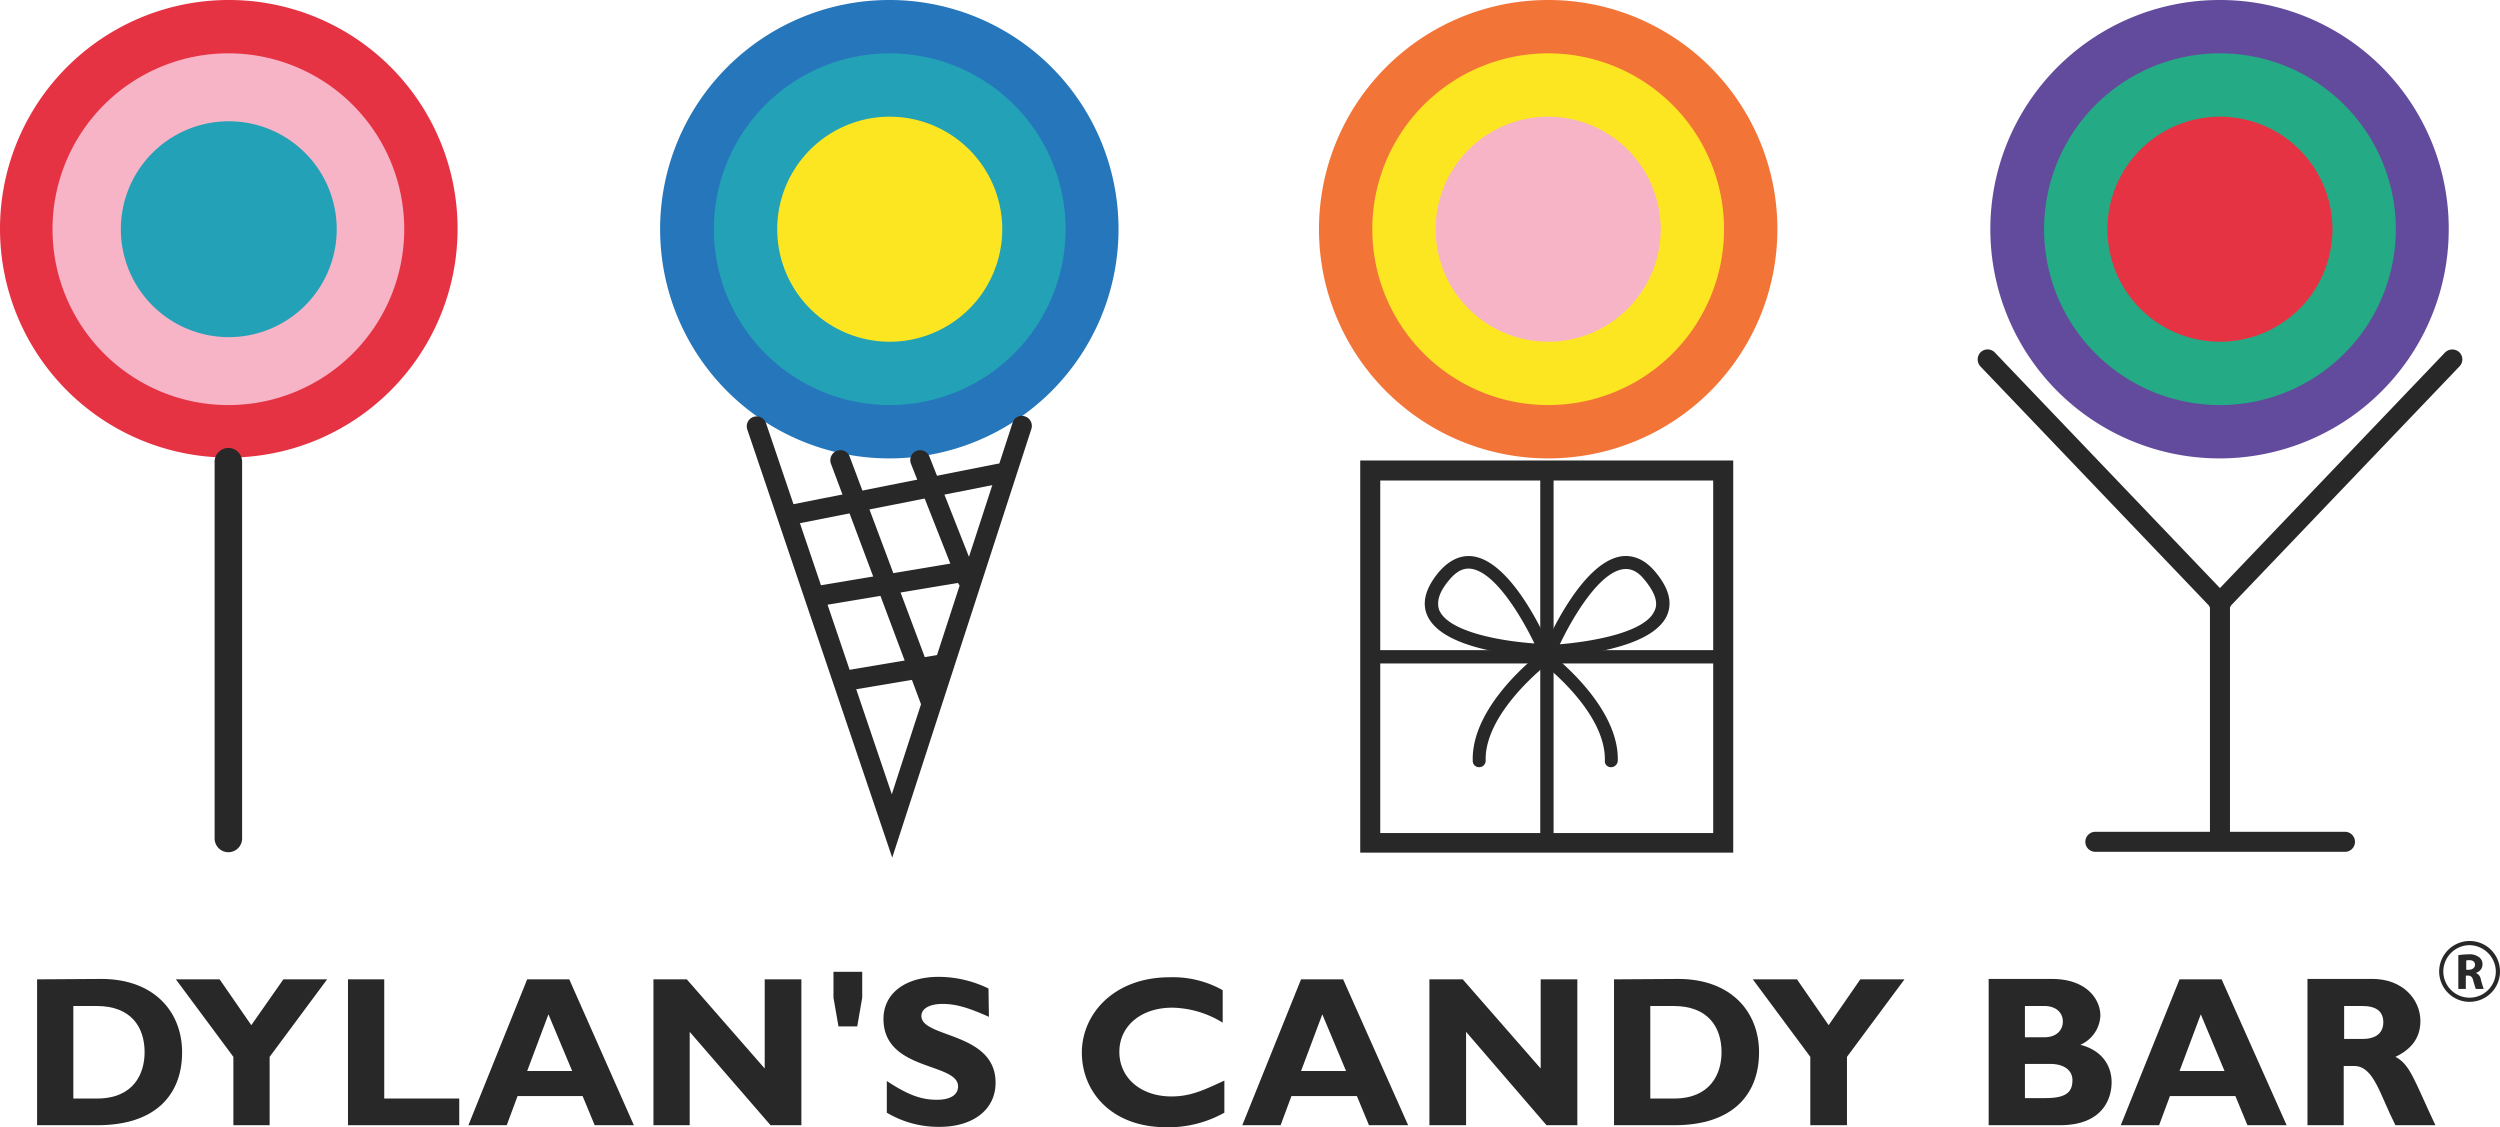 <svg xmlns="http://www.w3.org/2000/svg" width="437" height="197.047" viewBox="0 0 437 197.047">
  <g id="Layer_x0020_1" transform="translate(-20.2 -186.2)">
    <path id="Path_5" data-name="Path 5" d="M100.184,226.265A39.992,39.992,0,1,1,60.192,186.2,39.965,39.965,0,0,1,100.184,226.265Z" fill="#e63344"/>
    <path id="Path_6" data-name="Path 6" d="M94.282,229.741A30.741,30.741,0,1,1,63.541,199,30.747,30.747,0,0,1,94.282,229.741Z" transform="translate(-3.421 -3.476)" fill="#f7b4c7"/>
    <path id="Path_7" data-name="Path 7" d="M86.934,234.167A18.867,18.867,0,1,1,68.067,215.3,18.871,18.871,0,0,1,86.934,234.167Z" transform="translate(-7.875 -7.902)" fill="#23a1b6"/>
    <path id="Path_8" data-name="Path 8" d="M71.7,296.1v65.852a2.4,2.4,0,0,0,4.808,0V296.1a2.4,2.4,0,0,0-4.808,0Z" transform="translate(-13.985 -29.191)" fill="#292828"/>
    <path id="Path_9" data-name="Path 9" d="M258.73,226.265A40.065,40.065,0,1,1,218.665,186.2,40.042,40.042,0,0,1,258.73,226.265Z" transform="translate(-43.013)" fill="#2676bb"/>
    <path id="Path_10" data-name="Path 10" d="M252.982,229.741A30.741,30.741,0,1,1,222.241,199,30.747,30.747,0,0,1,252.982,229.741Z" transform="translate(-46.516 -3.476)" fill="#23a1b6"/>
    <path id="Path_11" data-name="Path 11" d="M246.037,233.868A19.668,19.668,0,1,1,226.368,214.2,19.679,19.679,0,0,1,246.037,233.868Z" transform="translate(-50.643 -7.603)" fill="#fce622"/>
    <path id="Path_12" data-name="Path 12" d="M245.872,287.159s-18.357,56.382-21.125,64.978l-22-64.905a1.728,1.728,0,0,0-3.278,1.093l25.35,74.885,24.33-74.958a1.752,1.752,0,0,0-1.166-2.185,1.662,1.662,0,0,0-2.113,1.093Z" transform="translate(-48.657 -27.094)" fill="#292828"/>
    <path id="Path_13" data-name="Path 13" d="M239.075,343.292l-16.026,2.7a1.772,1.772,0,0,0,.583,3.5l16.026-2.7a1.8,1.8,0,0,0,1.457-2.04A1.842,1.842,0,0,0,239.075,343.292Z" transform="translate(-54.682 -42.652)" fill="#292828"/>
    <path id="Path_14" data-name="Path 14" d="M242.127,320.792l-25.277,4.225a1.772,1.772,0,0,0,.583,3.5l25.277-4.225a1.8,1.8,0,0,0,1.457-2.04A1.842,1.842,0,0,0,242.127,320.792Z" transform="translate(-52.998 -36.542)" fill="#292828"/>
    <path id="Path_15" data-name="Path 15" d="M245.534,297.484l-36.059,7.139a1.743,1.743,0,0,0,.656,3.424l36.059-7.139a1.788,1.788,0,0,0,1.384-2.04A1.7,1.7,0,0,0,245.534,297.484Z" transform="translate(-51.015 -30.207)" fill="#292828"/>
    <path id="Path_16" data-name="Path 16" d="M239.7,294.352a1.744,1.744,0,0,0-.947,2.258l8.159,20.688a1.732,1.732,0,1,0,3.205-1.311L241.957,295.3A1.744,1.744,0,0,0,239.7,294.352Z" transform="translate(-59.312 -29.333)" fill="#292828"/>
    <path id="Path_17" data-name="Path 17" d="M220.576,294.352a1.752,1.752,0,0,0-1.02,2.258l15.662,41.813a1.752,1.752,0,1,0,3.278-1.238l-15.662-41.813A1.7,1.7,0,0,0,220.576,294.352Z" transform="translate(-54.102 -29.334)" fill="#292828"/>
    <path id="Path_18" data-name="Path 18" d="M416.83,226.265A40.065,40.065,0,1,1,376.765,186.2,40.027,40.027,0,0,1,416.83,226.265Z" transform="translate(-85.944)" fill="#f37437"/>
    <path id="Path_19" data-name="Path 19" d="M410.982,229.741A30.741,30.741,0,1,1,380.241,199,30.747,30.747,0,0,1,410.982,229.741Z" transform="translate(-89.42 -3.476)" fill="#fce622"/>
    <path id="Path_20" data-name="Path 20" d="M404.037,233.868A19.668,19.668,0,1,1,384.368,214.2,19.679,19.679,0,0,1,404.037,233.868Z" transform="translate(-93.547 -7.603)" fill="#f7b4c7"/>
    <path id="Path_21" data-name="Path 21" d="M408.3,361.824H350.1V300.2h58.2Zm1.748-65.124H346.6v68.548h65.2V296.7Z" transform="translate(-88.632 -30.006)" fill="#292828"/>
    <path id="Path_22" data-name="Path 22" d="M389.8,298.966V362.56a1.166,1.166,0,0,0,2.331,0V298.966a1.166,1.166,0,0,0-2.331,0Z" transform="translate(-100.363 -30.304)" fill="#292828"/>
    <path id="Path_23" data-name="Path 23" d="M350.566,342.2a1.166,1.166,0,0,0,0,2.331h60.243a1.166,1.166,0,0,0,0-2.331Z" transform="translate(-89.393 -42.361)" fill="#292828"/>
    <path id="Path_24" data-name="Path 24" d="M364.646,329.15a3.139,3.139,0,0,1-.219-1.238c0-1.238.656-2.622,2.04-4.225,1.238-1.457,2.477-2.04,3.788-1.821,4.225.656,8.814,8.523,11,13.039-5.391-.364-14.861-1.894-16.609-5.755Zm0-6.847c-2.4,2.841-3.132,5.463-2.113,7.722,2.841,6.483,18.576,7.212,20.4,7.285l1.748.073-.656-1.6c-.656-1.53-6.556-15.079-13.476-16.1q-3.169-.437-5.9,2.622Z" transform="translate(-92.837 -36.231)" fill="#292828"/>
    <path id="Path_25" data-name="Path 25" d="M385.472,342.7c-.51.364-12.165,9.251-11.874,18.94a1.092,1.092,0,0,0,1.166,1.093,1.137,1.137,0,0,0,1.093-1.166c-.219-8.45,10.927-16.973,11-17.046a1.15,1.15,0,0,0,.219-1.6,1.09,1.09,0,0,0-1.6-.219Z" transform="translate(-95.962 -42.428)" fill="#292828"/>
    <path id="Path_26" data-name="Path 26" d="M389.815,342.934a1.15,1.15,0,0,0,.219,1.6c.146.073,11.218,8.523,11,17.046a1.052,1.052,0,0,0,1.093,1.166,1.187,1.187,0,0,0,1.166-1.093c.291-9.616-11.364-18.5-11.874-18.94A1.15,1.15,0,0,0,389.815,342.934Z" transform="translate(-100.305 -42.439)" fill="#292828"/>
    <path id="Path_27" data-name="Path 27" d="M404.223,321.938c1.384-.219,2.622.364,3.788,1.821,1.311,1.6,2.04,2.987,2.04,4.225a2.574,2.574,0,0,1-.291,1.238c-1.675,3.861-11.291,5.391-16.536,5.828C395.409,330.461,400,322.593,404.223,321.938Zm-.291-2.258c-6.92,1.093-12.821,14.569-13.476,16.1l-.656,1.6,1.748-.073c1.748-.073,17.483-.874,20.4-7.285,1.02-2.331.291-4.881-2.113-7.722q-2.622-3.06-5.9-2.622Z" transform="translate(-100.363 -36.231)" fill="#292828"/>
    <path id="Path_28" data-name="Path 28" d="M577.93,226.265A40.065,40.065,0,1,1,537.865,186.2,39.98,39.98,0,0,1,577.93,226.265Z" transform="translate(-129.69)" fill="#624b9c"/>
    <path id="Path_29" data-name="Path 29" d="M572.182,229.741A30.741,30.741,0,1,1,541.441,199,30.747,30.747,0,0,1,572.182,229.741Z" transform="translate(-133.193 -3.476)" fill="#24aa84"/>
    <path id="Path_30" data-name="Path 30" d="M565.237,233.868A19.668,19.668,0,1,1,545.568,214.2,19.679,19.679,0,0,1,565.237,233.868Z" transform="translate(-137.32 -7.603)" fill="#e63344"/>
    <path id="Path_31" data-name="Path 31" d="M550.5,330.348v40.721a1.748,1.748,0,1,0,3.5,0V330.348a1.748,1.748,0,0,0-3.5,0Z" transform="translate(-144 -38.668)" fill="#292828"/>
    <path id="Path_32" data-name="Path 32" d="M522.348,385.8a1.748,1.748,0,0,0,0,3.5h43.634a1.748,1.748,0,1,0,0-3.5Z" transform="translate(-135.881 -54.2)" fill="#292828"/>
    <path id="Path_33" data-name="Path 33" d="M591.541,270.6,550.82,313.217a1.752,1.752,0,1,0,2.55,2.4l40.721-42.615a1.739,1.739,0,0,0-.073-2.477,1.8,1.8,0,0,0-2.477.073Z" transform="translate(-143.956 -22.775)" fill="#292828"/>
    <path id="Path_34" data-name="Path 34" d="M495.3,270.52A1.8,1.8,0,0,0,495.23,273l40.721,42.615a1.752,1.752,0,1,0,2.55-2.4l-40.721-42.615a1.737,1.737,0,0,0-2.477-.073Z" transform="translate(-128.868 -22.766)" fill="#292828"/>
    <path id="Path_35" data-name="Path 35" d="M29.1,421.173v25.5H39.663c10.2,0,14.788-5.391,14.788-12.748,0-6.993-4.808-12.821-14.132-12.821l-11.218.073Zm6.338,4.662h4.079c6.046,0,8.377,3.715,8.377,8.086,0,3.715-1.894,8.086-8.3,8.086H35.438Z" transform="translate(-2.417 -63.786)" fill="#292828"/>
    <path id="Path_36" data-name="Path 36" d="M72.453,434.749,62.4,421.2h7.649l5.536,8.013,5.609-8.013h7.649L78.79,434.749V446.7H72.453Z" transform="translate(-11.459 -63.813)" fill="#292828"/>
    <path id="Path_37" data-name="Path 37" d="M123.15,446.7H103.7V421.2h6.338v20.834H123.15Z" transform="translate(-22.674 -63.813)" fill="#292828"/>
    <path id="Path_38" data-name="Path 38" d="M150.229,421.2h-7.357L132.6,446.7h6.7l1.894-5.1H152.56l2.113,5.1h6.847l-11.291-25.5Zm.51,16.026h-7.867l3.715-9.907Z" transform="translate(-30.522 -63.813)" fill="#292828"/>
    <path id="Path_39" data-name="Path 39" d="M202.86,446.7H197.47l-14.132-16.317V446.7H177V421.2h5.828l13.622,15.589V421.2h6.41Z" transform="translate(-42.578 -63.813)" fill="#292828"/>
    <path id="Path_40" data-name="Path 40" d="M224.352,428.943h-3.278l-.874-5.026V419.4h5.026v4.516Z" transform="translate(-54.309 -63.324)" fill="#292828"/>
    <path id="Path_41" data-name="Path 41" d="M250.63,427.593c-3.715-1.675-5.9-2.258-8.086-2.258-2.258,0-3.715.8-3.715,2.113,0,3.861,12.966,2.768,12.966,11.655,0,4.881-4.152,7.722-9.761,7.722a17.712,17.712,0,0,1-9.251-2.477v-5.536c3.642,2.4,5.973,3.278,8.741,3.278,2.4,0,3.715-.874,3.715-2.331,0-4.225-13.039-2.622-13.039-11.8,0-4.444,3.788-7.357,9.688-7.357a19.99,19.99,0,0,1,8.669,2.04l.073,4.954Z" transform="translate(-57.568 -63.65)" fill="#292828"/>
    <path id="Path_42" data-name="Path 42" d="M304.713,444.375a20.046,20.046,0,0,1-10.053,2.55c-9.907,0-14.86-6.41-14.86-13.039,0-6.775,5.609-13.185,15.37-13.185a17.777,17.777,0,0,1,9.251,2.258v5.682a17.285,17.285,0,0,0-8.814-2.622c-5.463,0-9.251,3.205-9.251,7.722,0,4.589,3.788,7.794,9.106,7.794,3.351,0,5.609-1.093,9.251-2.768v5.609Z" transform="translate(-70.493 -63.677)" fill="#292828"/>
    <path id="Path_43" data-name="Path 43" d="M335.929,421.2h-7.357L318.3,446.7H325l1.894-5.1h11.437l2.113,5.1h6.847l-11.364-25.5Zm.51,16.026h-7.867l3.715-9.907Z" transform="translate(-80.948 -63.813)" fill="#292828"/>
    <path id="Path_44" data-name="Path 44" d="M389.06,446.7H383.67L369.61,430.379V446.7H363.2V421.2h5.828l13.622,15.589V421.2h6.41Z" transform="translate(-93.14 -63.813)" fill="#292828"/>
    <path id="Path_45" data-name="Path 45" d="M407.5,421.173v25.5h10.563c10.2,0,14.788-5.391,14.788-12.748,0-6.993-4.808-12.821-14.132-12.821l-11.218.073Zm6.338,4.662h4.079c6.046,0,8.377,3.715,8.377,8.086,0,3.715-1.894,8.086-8.3,8.086h-4.152Z" transform="translate(-105.169 -63.786)" fill="#292828"/>
    <path id="Path_46" data-name="Path 46" d="M450.853,434.749,440.8,421.2h7.722l5.536,8.013,5.536-8.013h7.722l-10.053,13.549V446.7h-6.41Z" transform="translate(-114.212 -63.813)" fill="#292828"/>
    <path id="Path_47" data-name="Path 47" d="M503.738,435.961h4.444c2.258,0,3.861,1.02,3.861,2.841,0,2.185-1.238,3.132-4.735,3.132h-3.569ZM497.4,421.173v25.5h12.457c7.43,0,9.033-4.589,9.033-7.5,0-2.987-1.748-5.609-5.463-6.556a5.836,5.836,0,0,0,3.5-5.1c0-2.841-2.4-6.41-8.45-6.41H497.4Zm6.338,4.662h3.351c2.331,0,3.278,1.384,3.278,2.7,0,1.384-.947,2.768-3.278,2.768h-3.351v-5.463Z" transform="translate(-129.581 -63.786)" fill="#292828"/>
    <path id="Path_48" data-name="Path 48" d="M546.729,421.2h-7.357L529.1,446.7h6.7l1.894-5.1h11.437l2.113,5.1h6.847l-11.364-25.5Zm.51,16.026h-7.867l3.715-9.907Z" transform="translate(-138.189 -63.813)" fill="#292828"/>
    <path id="Path_49" data-name="Path 49" d="M573.9,421.173v25.5h6.338V436.325h1.821c3.424,0,4.444,4.881,7.212,10.344h6.993c-3.569-7.5-4.371-10.635-6.993-11.947,2.914-1.384,4.371-3.424,4.371-6.265,0-3.788-3.132-7.357-8.377-7.357H573.9Zm6.41,4.662h3.205c2.4,0,3.642.947,3.642,2.841,0,2.185-1.748,2.914-3.5,2.914H580.31Z" transform="translate(-150.355 -63.786)" fill="#292828"/>
    <path id="Path_50" data-name="Path 50" d="M611.411,417.9h.51c.656,0,1.093-.364,1.093-.874s-.364-.8-.947-.8c-.364,0-.51,0-.583.073v1.6Zm-1.311-2.55a11.229,11.229,0,0,1,1.748-.146,2.682,2.682,0,0,1,1.894.51,1.457,1.457,0,0,1,.583,1.238,1.506,1.506,0,0,1-1.093,1.457v.073a1.438,1.438,0,0,1,.8,1.093,17.145,17.145,0,0,0,.51,1.675h-1.384c-.073-.146-.219-.656-.437-1.384-.146-.728-.437-.947-.947-.947h-.364v2.331H610.1v-5.9Z" transform="translate(-160.185 -62.184)" fill="#292828"/>
    <path id="Path_51" data-name="Path 51" d="M606.228,417.318a4.617,4.617,0,0,1,4.589-4.589,4.665,4.665,0,0,1,4.589,4.589,4.589,4.589,0,1,1-9.179,0Zm-.728,0A5.318,5.318,0,1,0,610.818,412,5.348,5.348,0,0,0,605.5,417.318Z" transform="translate(-158.935 -61.315)" fill="#292828"/>
  </g>
</svg>
